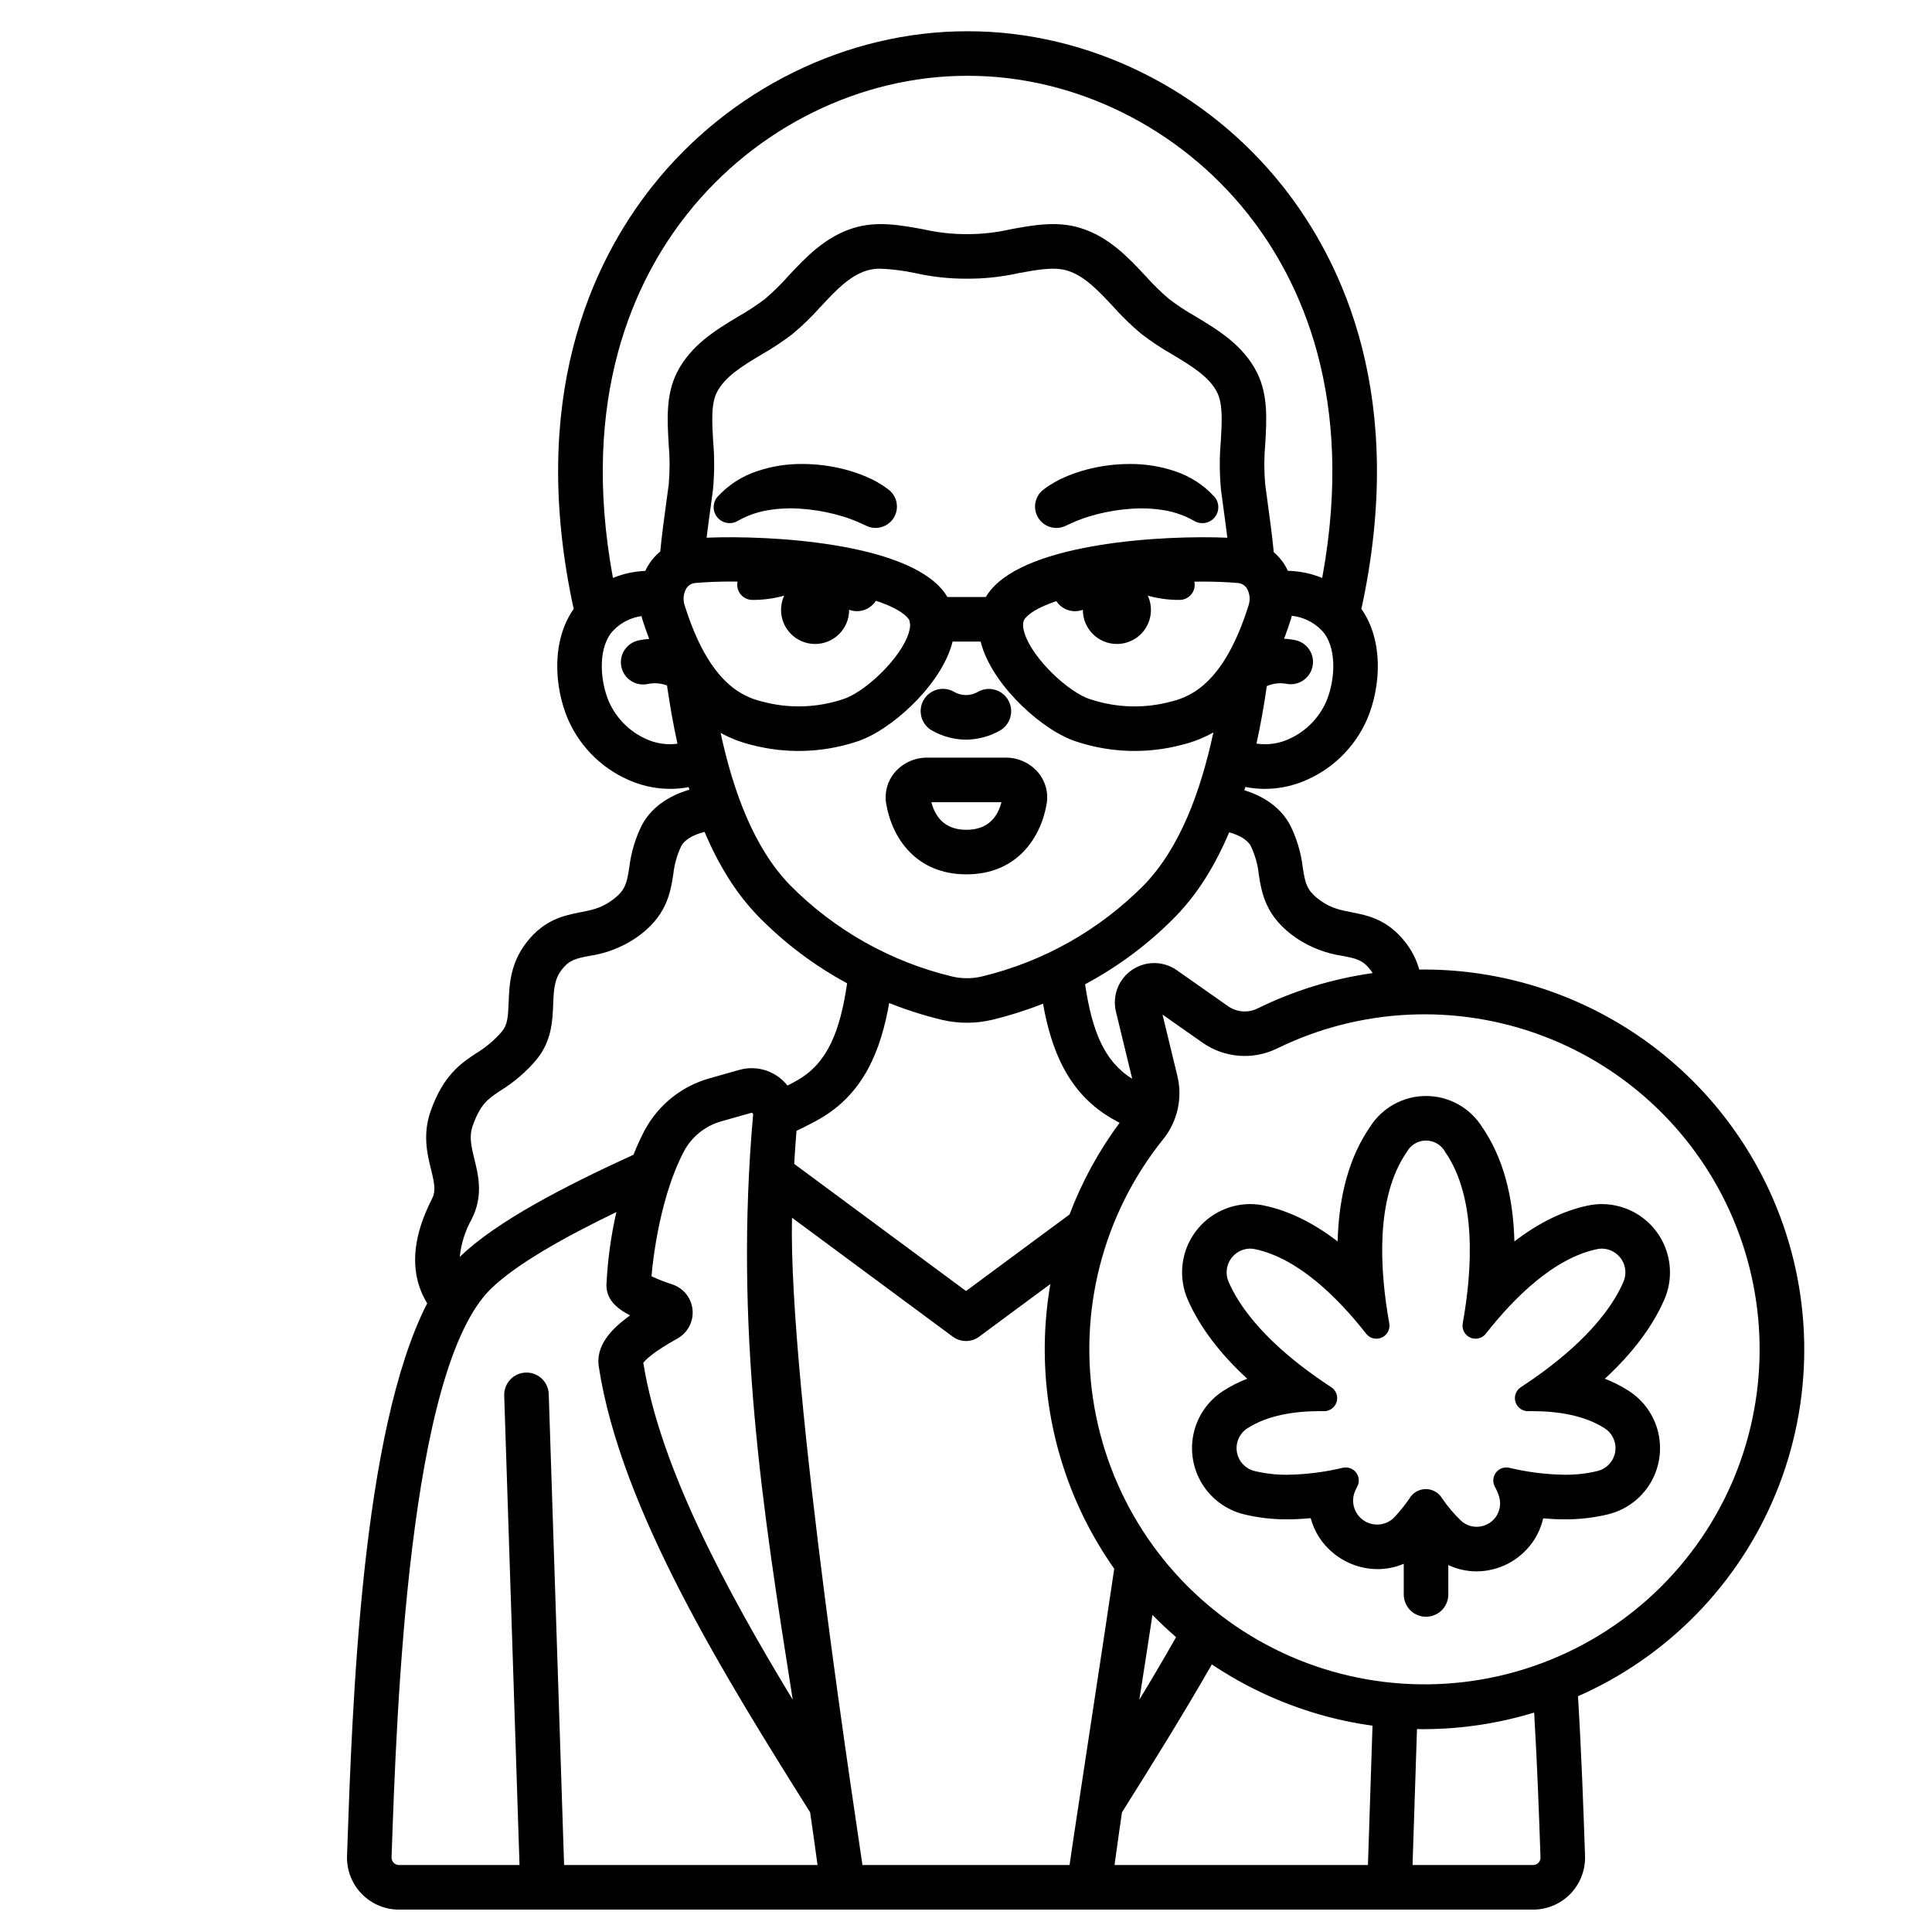 <?xml version="1.0" encoding="UTF-8"?>
<!-- Uploaded to: SVG Repo, www.svgrepo.com, Generator: SVG Repo Mixer Tools -->
<svg fill="#000000" width="800px" height="800px" version="1.1" viewBox="144 144 512 512" xmlns="http://www.w3.org/2000/svg">
 <g>
  <path d="m400 340.02c-3.137-0.027-6.215-0.848-8.945-2.387-2.859-1.559-3.91-5.137-2.356-8 1.555-2.859 5.129-3.922 7.992-2.371 2.023 1.254 4.582 1.254 6.606 0 2.859-1.52 6.406-0.453 7.953 2.391s0.516 6.402-2.309 7.977c-2.731 1.539-5.809 2.363-8.941 2.391z"/>
  <path d="m400.11 375.71c-13.391 0-19.773-9.715-21.277-18.805-0.477-2.949 0.367-5.961 2.309-8.23 2.137-2.488 5.262-3.914 8.543-3.891h20.855c3.281-0.023 6.406 1.402 8.543 3.894 1.941 2.269 2.785 5.277 2.309 8.227-1.508 9.09-7.887 18.805-21.281 18.805zm-9.285-19.117c1.277 4.852 4.394 7.309 9.285 7.309s8.012-2.461 9.285-7.309z"/>
  <path d="m372.8 282.98c-1.16-0.566-2.348-1.066-3.566-1.496-1.328-0.492-2.766-0.887-4.203-1.27-2.906-0.73-5.875-1.199-8.867-1.398-2.891-0.207-5.797-0.074-8.66 0.395-2.731 0.457-5.367 1.375-7.789 2.719l-0.297 0.168v-0.004c-1.793 1.008-4.055 0.57-5.348-1.031-1.293-1.598-1.246-3.898 0.113-5.445 2.848-3.106 6.445-5.43 10.445-6.746 3.816-1.289 7.82-1.938 11.848-1.914 3.918-0.012 7.816 0.492 11.605 1.496 1.922 0.504 3.805 1.156 5.633 1.945l1.395 0.637c0.465 0.219 0.941 0.496 1.406 0.754v0.004c0.98 0.551 1.926 1.172 2.824 1.855 2.367 1.703 3.055 4.922 1.59 7.445-1.469 2.519-4.609 3.512-7.258 2.293z"/>
  <path d="m420.66 273.65c0.895-0.684 1.84-1.301 2.824-1.852 0.465-0.258 0.941-0.535 1.406-0.754l1.395-0.637-0.004-0.004c1.828-0.789 3.711-1.441 5.637-1.949 3.785-1 7.688-1.504 11.602-1.492 4.027-0.023 8.031 0.625 11.848 1.91 4.004 1.32 7.598 3.641 10.445 6.75 1.359 1.543 1.41 3.844 0.117 5.445-1.293 1.602-3.551 2.039-5.348 1.035l-0.301-0.172v0.004c-2.422-1.344-5.059-2.262-7.789-2.719-2.863-0.469-5.769-0.602-8.66-0.395-2.992 0.199-5.961 0.668-8.867 1.398-1.438 0.383-2.875 0.777-4.203 1.27-1.219 0.43-2.406 0.93-3.566 1.496l-0.867 0.398c-2.648 1.227-5.797 0.234-7.266-2.285-1.469-2.523-0.777-5.75 1.598-7.449z"/>
  <path d="m343.32 294.94c1.973-0.309 3.898-0.859 5.734-1.645 2.457-1.004 4.992-1.805 7.582-2.398 3.133-0.672 6.379-0.613 9.484 0.176 3.055 0.855 5.922 2.273 8.457 4.184 1.32 0.957 2.188 2.414 2.398 4.035 0.211 1.617-0.258 3.25-1.289 4.512-1.035 1.262-2.543 2.039-4.172 2.152-1.625 0.113-3.227-0.449-4.426-1.559l-0.082-0.078c-1.191-1.184-2.574-2.148-4.09-2.863-1.527-0.637-3.191-0.891-4.84-0.738-2.176 0.215-4.328 0.613-6.438 1.18-2.746 0.758-5.586 1.121-8.434 1.082-2.109-0.098-3.781-1.812-3.828-3.918-0.051-2.109 1.543-3.898 3.644-4.094z"/>
  <path d="m369.03 305.64c0 4.984-4.039 9.02-9.023 9.02-4.981 0-9.02-4.035-9.02-9.02 0-4.981 4.039-9.02 9.02-9.02 4.984 0 9.023 4.039 9.023 9.02"/>
  <path d="m456.79 302.98c-2.848 0.039-5.688-0.324-8.438-1.082-2.109-0.57-4.262-0.965-6.434-1.184-1.652-0.152-3.312 0.102-4.844 0.742-1.516 0.711-2.898 1.68-4.086 2.863l-0.059 0.055c-2.387 2.234-6.133 2.109-8.367-0.277-2.231-2.387-2.109-6.129 0.277-8.363 0.184-0.172 0.375-0.328 0.578-0.477 2.531-1.91 5.398-3.328 8.453-4.184 3.106-0.789 6.352-0.852 9.484-0.176 2.59 0.59 5.125 1.395 7.586 2.398 1.836 0.785 3.762 1.336 5.734 1.645l0.297 0.027h-0.004c2.102 0.195 3.691 1.98 3.644 4.09-0.047 2.109-1.719 3.82-3.828 3.922z"/>
  <path d="m449.01 305.64c0 4.984-4.039 9.02-9.02 9.02-4.984 0-9.02-4.035-9.02-9.02 0-4.981 4.035-9.02 9.02-9.02 4.981 0 9.02 4.039 9.02 9.02"/>
  <path d="m409.31 314.03h-18.312c-3.258 0-5.902-2.644-5.902-5.902 0-3.262 2.644-5.906 5.902-5.906h18.312c3.262 0 5.906 2.644 5.906 5.906 0 3.258-2.644 5.902-5.906 5.902z"/>
  <path d="m613.95 461.9c-7.883-18.285-20.996-33.832-37.695-44.68s-36.23-16.512-56.141-16.281c-0.742-2.637-1.992-5.098-3.684-7.25-4.738-6.074-10.047-7.113-14.312-7.945-2.777-0.543-5.176-1.012-7.836-2.836-4.047-2.769-4.356-4.731-5.039-9.027h0.004c-0.453-3.828-1.551-7.551-3.246-11.016-2.297-4.484-6.629-7.723-12.242-9.445 0.09-0.297 0.184-0.582 0.27-0.871 1.699 0.336 3.43 0.508 5.164 0.512 3.266-0.008 6.5-0.598 9.555-1.746 7.863-2.981 14.195-9.012 17.555-16.719 3.633-8.527 4.43-20.742-1.52-29.227 12.07-55.539-4.609-91.574-20.926-112.11-20.375-25.656-51.516-40.977-83.293-40.977h-0.312c-31.785 0-62.918 15.316-83.297 40.977-16.316 20.539-32.992 56.57-20.926 112.11-5.949 8.484-5.152 20.699-1.52 29.227v-0.004c3.363 7.711 9.691 13.738 17.555 16.719 3.059 1.148 6.293 1.738 9.555 1.746 1.637-0.004 3.266-0.156 4.871-0.461 0.07 0.23 0.145 0.457 0.211 0.684-5.832 1.688-10.332 4.981-12.695 9.582l0.004 0.004c-1.695 3.461-2.793 7.184-3.246 11.012-0.68 4.297-0.992 6.258-5.039 9.031-2.656 1.82-5.059 2.289-7.836 2.832-4.266 0.832-9.57 1.871-14.309 7.945-4.383 5.617-4.606 11.359-4.785 15.973-0.148 3.848-0.297 5.938-1.809 7.727v0.004c-1.938 2.242-4.215 4.168-6.75 5.707-4.059 2.691-8.66 5.742-12.043 15.152-2.262 6.297-0.984 11.523 0.047 15.723 0.922 3.75 1.312 5.648 0.219 7.785-4.707 9.191-5.688 17.375-2.914 24.328v0.004c0.457 1.145 1.016 2.25 1.664 3.301-17.375 33.965-19.832 105.4-21.238 146.23l-0.008 0.203c-0.125 3.731 1.266 7.356 3.863 10.043 2.594 2.684 6.172 4.199 9.906 4.199h300.55c3.734 0 7.309-1.516 9.906-4.199 2.594-2.688 3.988-6.312 3.859-10.043l-0.008-0.203c-0.41-11.977-0.914-26.586-1.859-42.109 0.602-0.266 1.203-0.531 1.801-0.809h0.004c23.723-11 42.219-30.824 51.551-55.254 9.332-24.43 8.762-51.535-1.586-75.551zm-138.45-93.648c1.113 2.359 1.82 4.887 2.09 7.481 0.797 5.027 1.785 11.281 10.027 16.926 3.684 2.445 7.863 4.043 12.238 4.68 3.492 0.684 5.242 1.023 7.269 3.621 0.23 0.293 0.441 0.602 0.637 0.922-10.57 1.48-20.84 4.633-30.422 9.336-2.508 1.266-5.5 1.066-7.816-0.516l-13.652-9.582c-3.555-2.496-8.285-2.531-11.871-0.082-3.59 2.445-5.285 6.859-4.262 11.078l4.309 17.773c-7.496-4.625-10.676-12.867-12.488-25.047 8.863-4.731 16.949-10.789 23.977-17.969 6.008-6.164 10.629-13.828 14.211-22.301 2.965 0.809 4.984 2.18 5.754 3.68zm-81.566-67.684c-10.207-12.82-46.168-14.762-62.68-14.07 0.332-2.738 0.699-5.383 1.027-7.773 0.246-1.797 0.477-3.453 0.66-4.922 0.406-4.277 0.426-8.578 0.051-12.859-0.297-5.043-0.578-9.805 0.934-12.875 2.106-4.242 6.856-7.094 11.883-10.113v0.004c2.875-1.641 5.637-3.473 8.266-5.484 2.652-2.231 5.137-4.644 7.438-7.234 3.91-4.188 7.602-8.141 12.191-9.543 1.211-0.352 2.473-0.516 3.734-0.492 3.109 0.133 6.199 0.531 9.238 1.195 4.461 0.992 9.016 1.477 13.582 1.453 4.566 0.023 9.121-0.465 13.578-1.453 4.922-0.91 9.574-1.77 13.008-0.688 4.555 1.391 8.246 5.348 12.156 9.531 2.301 2.582 4.785 4.996 7.434 7.219 2.629 2.016 5.394 3.852 8.273 5.492 5.027 3.019 9.781 5.871 11.875 10.102 1.52 3.082 1.238 7.844 0.941 12.891-0.375 4.277-0.359 8.582 0.051 12.855v0.016c0.184 1.453 0.41 3.113 0.66 4.91 0.328 2.387 0.688 5.039 1.027 7.773-16.426-0.711-52.625 1.195-62.871 14.062-2.211 2.777-4.379 7.582-2.164 14.703 3.414 10.98 16.406 22.641 25.301 25.344 8.941 2.902 18.527 3.176 27.621 0.789 2.941-0.707 5.769-1.82 8.41-3.301-3.402 15.816-8.934 30.742-18.48 40.531v-0.004c-11.773 11.883-26.625 20.246-42.891 24.152-2.59 0.613-5.285 0.613-7.871 0-16.266-3.906-31.117-12.27-42.891-24.152-9.523-9.766-15.055-24.641-18.461-40.418v0.004c2.582 1.426 5.34 2.496 8.207 3.188 9.094 2.387 18.68 2.113 27.621-0.789 8.895-2.703 21.887-14.367 25.305-25.344 2.219-7.117 0.047-11.922-2.164-14.699zm78.004-2.074c1 0.039 1.918 0.559 2.469 1.395 0.832 1.406 0.992 3.113 0.438 4.652-6.238 19.816-14.672 23.973-20.469 25.375-7.039 1.906-14.488 1.699-21.41-0.602-5.664-1.723-15.336-10.715-17.465-17.551-0.824-2.644-0.105-3.543 0.129-3.836 4.652-5.844 27.73-9.801 46.805-9.801 3.328-0.008 6.535 0.113 9.504 0.367zm-92.293 111.32c4.531 1.816 9.188 3.297 13.934 4.441 4.391 1.043 8.961 1.043 13.352 0 4.586-1.105 9.09-2.531 13.48-4.262 2.195 12.309 6.637 23.645 18.117 30.359 0.656 0.383 1.391 0.789 2.176 1.203-5.516 7.445-9.98 15.621-13.266 24.289l-27.43 20.289-45.539-33.691c0.168-2.898 0.371-5.816 0.609-8.758 2.535-1.215 4.699-2.324 6.414-3.328 11.539-6.754 15.969-18.164 18.152-30.543zm115.8-79.855c-2.094 4.723-5.981 8.422-10.801 10.281-2.441 0.926-5.082 1.211-7.664 0.824 1.109-5.059 2.004-10.172 2.742-15.238 1.609-0.711 3.391-0.926 5.125-0.621 3.164 0.66 6.269-1.348 6.969-4.5 0.703-3.156-1.266-6.289-4.41-7.027-1.027-0.219-2.066-0.352-3.113-0.395 0.629-1.664 1.238-3.383 1.812-5.203 0.094-0.297 0.148-0.59 0.227-0.887h-0.004c2.992 0.316 5.777 1.664 7.883 3.809 4.07 4.137 3.82 12.887 1.234 18.957zm-169.24-129.36c18.16-22.863 45.844-36.512 74.051-36.512h0.312c28.211 0 55.891 13.648 74.051 36.512 14.164 17.832 28.594 48.781 19.777 96.562-2.891-1.176-5.969-1.816-9.09-1.891-0.316-0.676-0.684-1.332-1.094-1.957-0.75-1.109-1.645-2.117-2.656-2.988-0.453-4.68-1.086-9.277-1.629-13.215-0.242-1.746-0.465-3.352-0.641-4.766-0.309-3.562-0.305-7.144 0.016-10.703 0.375-6.356 0.766-12.922-2.141-18.816-3.641-7.34-10.41-11.402-16.383-14.992-2.422-1.375-4.746-2.906-6.965-4.582-2.203-1.879-4.269-3.906-6.191-6.07-4.574-4.894-9.758-10.449-17.301-12.754-6.191-1.934-12.52-0.766-18.637 0.363v0.004c-3.66 0.828-7.402 1.25-11.16 1.258-0.18-0.008-0.363-0.008-0.547 0-3.754-0.008-7.496-0.43-11.16-1.258-6.117-1.129-12.445-2.293-18.598-0.375-7.578 2.316-12.762 7.867-17.336 12.762v0.004c-1.922 2.164-3.992 4.195-6.199 6.078-2.215 1.672-4.539 3.199-6.953 4.57-5.973 3.586-12.742 7.652-16.391 15.004-2.898 5.883-2.512 12.453-2.137 18.805 0.32 3.559 0.328 7.141 0.02 10.703-0.18 1.414-0.398 3.023-0.641 4.766-0.535 3.887-1.16 8.422-1.609 13.039l-0.004 0.004c-1.098 0.914-2.062 1.977-2.863 3.164-0.414 0.629-0.781 1.289-1.098 1.977-2.945 0.121-5.844 0.754-8.574 1.863-8.805-47.773 5.598-78.73 19.77-96.559zm-10.031 139.64c-4.82-1.859-8.707-5.559-10.801-10.281-2.59-6.07-2.836-14.82 1.23-18.949l0.004-0.004c1.984-2.027 4.59-3.34 7.398-3.738 0.07 0.273 0.125 0.547 0.211 0.82 0.574 1.828 1.188 3.551 1.82 5.227-0.883 0.055-1.762 0.18-2.625 0.367-1.582 0.281-2.977 1.191-3.871 2.523-0.895 1.332-1.207 2.973-0.867 4.539 0.34 1.57 1.305 2.934 2.668 3.773 1.367 0.844 3.016 1.094 4.57 0.695 1.625-0.289 3.301-0.137 4.848 0.441 0.746 5.133 1.648 10.316 2.773 15.441-2.488 0.324-5.012 0.031-7.359-0.855zm9.305-35.703c-0.555-1.539-0.395-3.242 0.438-4.652 0.547-0.836 1.469-1.355 2.465-1.395 2.969-0.254 6.176-0.375 9.508-0.375 19.074 0 42.152 3.961 46.801 9.801 0.234 0.297 0.953 1.195 0.129 3.836-2.129 6.836-11.797 15.832-17.465 17.555l0.004 0.004c-6.922 2.301-14.367 2.508-21.406 0.602-5.801-1.402-14.238-5.559-20.473-25.375zm-55.766 146.62c-0.91-3.699-1.414-6.109-0.406-8.91 2.062-5.731 3.981-7.004 7.461-9.312h0.004c3.469-2.152 6.586-4.824 9.238-7.926 4.207-4.977 4.422-10.477 4.59-14.895 0.156-4.059 0.352-6.676 2.293-9.164 2.027-2.598 3.777-2.941 7.269-3.621 4.375-0.637 8.555-2.234 12.238-4.68 8.242-5.644 9.23-11.898 10.027-16.926l0.004 0.004c0.266-2.594 0.973-5.125 2.09-7.481 0.809-1.574 2.996-2.996 6.199-3.789 3.59 8.512 8.219 16.215 14.254 22.402h-0.004c6.906 7.059 14.836 13.035 23.523 17.727-1.84 12.559-5.094 20.969-12.965 25.57-0.801 0.469-1.758 0.984-2.84 1.531v0.004c-3.039-3.871-8.121-5.508-12.848-4.133l-7.871 2.231c-7.359 2.078-13.555 7.062-17.156 13.805-1.094 2.086-2.074 4.231-2.934 6.422-18.121 8.297-36.137 17.562-45.855 26.906-0.062 0.059-0.121 0.125-0.18 0.184v-0.004c0.348-3.5 1.414-6.891 3.129-9.961 3.152-6.152 1.816-11.602 0.742-15.984zm57.82 39.961c-0.293-3.106-2.391-5.746-5.352-6.731-1.891-0.598-3.738-1.32-5.531-2.164 0.508-6.066 2.625-21.793 8.605-33.113h-0.004c2.094-3.894 5.68-6.766 9.934-7.957l7.879-2.231c0.125-0.047 0.262-0.016 0.359 0.074 0.121 0.094 0.184 0.242 0.16 0.395-5.023 56.621 2.504 104.45 10.5 155.06-17.785-29.363-35.148-61.633-39.605-89.289 0.566-0.758 2.543-2.82 9.043-6.43l-0.004-0.004c2.731-1.516 4.305-4.504 4.016-7.613zm-34.043 147.14-4.066-124.8 0.004-0.004c-0.105-3.258-2.836-5.812-6.094-5.707s-5.816 2.832-5.711 6.094l4.055 124.41h-31.945c-0.531 0-1.039-0.215-1.41-0.598-0.371-0.383-0.574-0.898-0.555-1.434l0.008-0.195c1.332-38.738 4.449-129.46 26.434-150.59 6.859-6.594 19.531-13.641 33.137-20.227-1.449 6.371-2.332 12.859-2.641 19.387 0.023 3.531 2.305 5.961 6.277 8.008-5.242 3.727-9.133 8.156-8.297 13.594 5.805 37.855 33.484 82.227 56.004 118.09 0.68 4.629 1.336 9.281 1.965 13.961zm133.96 0h-54.887c-0.75-5.629-19.695-127.18-18.676-171.55l42.605 31.52c2.035 1.508 4.812 1.547 6.887 0.086 0.027-0.016 10.09-7.457 18.98-14.031h0.004c-3.715 21.355-0.461 43.336 9.273 62.703 2.238 4.43 4.793 8.695 7.648 12.758-1.582 10.996-11.082 72.887-11.836 78.516zm79.07 0h-67.156c0.633-4.672 1.289-9.324 1.969-13.961 7.703-12.27 15.996-25.547 23.82-39.207 8.617 5.773 18.07 10.195 28.023 13.117 4.766 1.402 9.633 2.441 14.555 3.113zm-60.59-43.809c1.191-7.547 2.352-15.02 3.481-22.48 2.004 2.059 4.094 4.023 6.269 5.898-3.18 5.594-6.449 11.141-9.746 16.582zm105.77 43.207h0.004c-0.371 0.387-0.883 0.602-1.418 0.602h-31.945l1.176-36.039c0.562 0.008 1.121 0.031 1.684 0.031v-0.004c9.953-0.008 19.852-1.488 29.367-4.398 0.871 14.785 1.332 28.207 1.672 38.18l0.008 0.195h0.004c0.02 0.531-0.176 1.051-0.547 1.434zm51.16-100.41c-10.289 23.441-30.191 41.301-54.605 49.004-24.414 7.707-50.961 4.504-72.844-8.781-21.883-13.289-36.969-35.367-41.391-60.582-4.426-25.215 2.242-51.113 18.293-71.055 3.742-4.68 5.113-10.828 3.715-16.652l-3.953-16.305 10.668 7.484c2.867 1.988 6.211 3.176 9.691 3.43 3.481 0.258 6.965-0.422 10.094-1.973 21.918-10.707 47.277-11.926 70.121-3.371 22.848 8.555 41.168 26.133 50.664 48.602 9.496 22.469 9.332 47.855-0.453 70.203z"/>
  <path d="m568.57 463.09c-1.238 0-2.473 0.129-3.688 0.379-6.531 1.355-13.066 4.543-19.551 9.527-0.309-12.363-3.176-22.527-8.582-30.363l0.004 0.004c-3.211-5.098-8.816-8.188-14.84-8.188-6.023 0-11.625 3.09-14.84 8.188-5.406 7.836-8.27 18-8.582 30.363-6.484-4.984-13.016-8.172-19.551-9.527l0.004-0.004c-1.211-0.25-2.449-0.379-3.688-0.379-6.098 0.039-11.77 3.144-15.086 8.262-3.312 5.121-3.828 11.566-1.367 17.148 3.156 7.164 8.422 14.148 15.723 20.875-2.234 0.859-4.375 1.949-6.387 3.246-3.957 2.559-6.754 6.566-7.793 11.16-1.043 4.594-0.246 9.414 2.219 13.43s6.398 6.91 10.969 8.062c3.812 0.934 7.723 1.395 11.648 1.359 1.984 0 4.039-0.102 6.168-0.305v0.004c0.48 1.801 1.242 3.519 2.254 5.086 3.406 5.215 9.203 8.379 15.434 8.418 2.394 0 4.766-0.48 6.973-1.418v8.133c0 3.262 2.641 5.902 5.902 5.902 3.262 0 5.906-2.641 5.906-5.902v-7.797c2.336 1.098 4.883 1.668 7.461 1.676 5.82-0.016 11.289-2.809 14.711-7.519 1.422-1.953 2.434-4.176 2.965-6.535 1.957 0.172 3.852 0.262 5.688 0.262 3.926 0.031 7.84-0.426 11.648-1.363 4.57-1.152 8.508-4.043 10.973-8.059 2.465-4.016 3.258-8.836 2.219-13.43-1.043-4.598-3.84-8.602-7.797-11.16-2.012-1.297-4.152-2.387-6.383-3.25 7.301-6.727 12.566-13.711 15.723-20.875 2.457-5.578 1.945-12.023-1.371-17.145-3.316-5.117-8.984-8.223-15.086-8.262zm5.648 20.648c-5.117 11.609-17.234 21.395-27.195 27.891-1.273 0.832-1.852 2.402-1.422 3.863 0.426 1.457 1.758 2.469 3.281 2.484h0.066c0.355-0.008 0.715-0.008 1.074-0.008 6.629 0 13.824 1.043 19.246 4.559l-0.004-0.004c2.094 1.352 3.184 3.816 2.773 6.273s-2.246 4.438-4.664 5.031c-2.856 0.691-5.789 1.027-8.727 0.996-4.938-0.074-9.852-0.691-14.652-1.84-0.266-0.062-0.531-0.09-0.801-0.09-1.207-0.004-2.328 0.621-2.953 1.652-0.629 1.027-0.672 2.312-0.113 3.383 0.453 0.828 0.828 1.695 1.121 2.59 0.609 1.895 0.27 3.969-0.91 5.574-1.184 1.605-3.066 2.543-5.059 2.519-1.531-0.004-3.004-0.594-4.121-1.645-1.84-1.766-3.496-3.715-4.938-5.82-0.898-1.562-2.566-2.523-4.367-2.523-1.805 0.004-3.469 0.973-4.363 2.535-1.172 1.695-2.461 3.305-3.859 4.812-1.176 1.297-2.844 2.039-4.594 2.051-2.176 0.031-4.223-1.055-5.414-2.879-1.191-1.824-1.367-4.133-0.465-6.117 0.168-0.375 0.352-0.742 0.543-1.098 0.559-1.07 0.516-2.352-0.113-3.383-0.625-1.031-1.746-1.66-2.953-1.652-0.27 0-0.539 0.031-0.801 0.09-4.801 1.148-9.715 1.766-14.652 1.84-2.938 0.031-5.867-0.305-8.727-0.996-2.418-0.594-4.25-2.574-4.664-5.031-0.41-2.457 0.68-4.922 2.773-6.273 5.418-3.516 12.617-4.559 19.246-4.559 0.359 0 0.719 0 1.074 0.008h0.066l-0.004 0.004c1.523-0.016 2.856-1.027 3.285-2.488 0.426-1.461-0.152-3.031-1.43-3.863-9.961-6.496-22.078-16.281-27.195-27.891-0.852-1.93-0.68-4.156 0.457-5.934 1.133-1.777 3.086-2.867 5.191-2.906 0.434 0.004 0.867 0.047 1.289 0.137 11.492 2.383 22.055 12.93 29.484 22.383h0.004c0.633 0.848 1.633 1.348 2.691 1.348 1.035 0.016 2.023-0.438 2.691-1.23 0.668-0.797 0.945-1.848 0.75-2.867-2.547-14.227-3.691-33.266 4.625-45.324 1.004-1.895 2.973-3.082 5.117-3.082s4.117 1.188 5.117 3.082c8.32 12.059 7.176 31.098 4.625 45.324-0.191 1.02 0.086 2.07 0.75 2.867 0.668 0.793 1.656 1.246 2.695 1.23 1.059 0 2.055-0.5 2.691-1.348 7.43-9.457 17.992-20 29.484-22.383 0.426-0.09 0.855-0.133 1.289-0.137 2.109 0.035 4.062 1.125 5.199 2.902 1.137 1.777 1.309 4.008 0.457 5.938z"/>
 </g>
</svg>